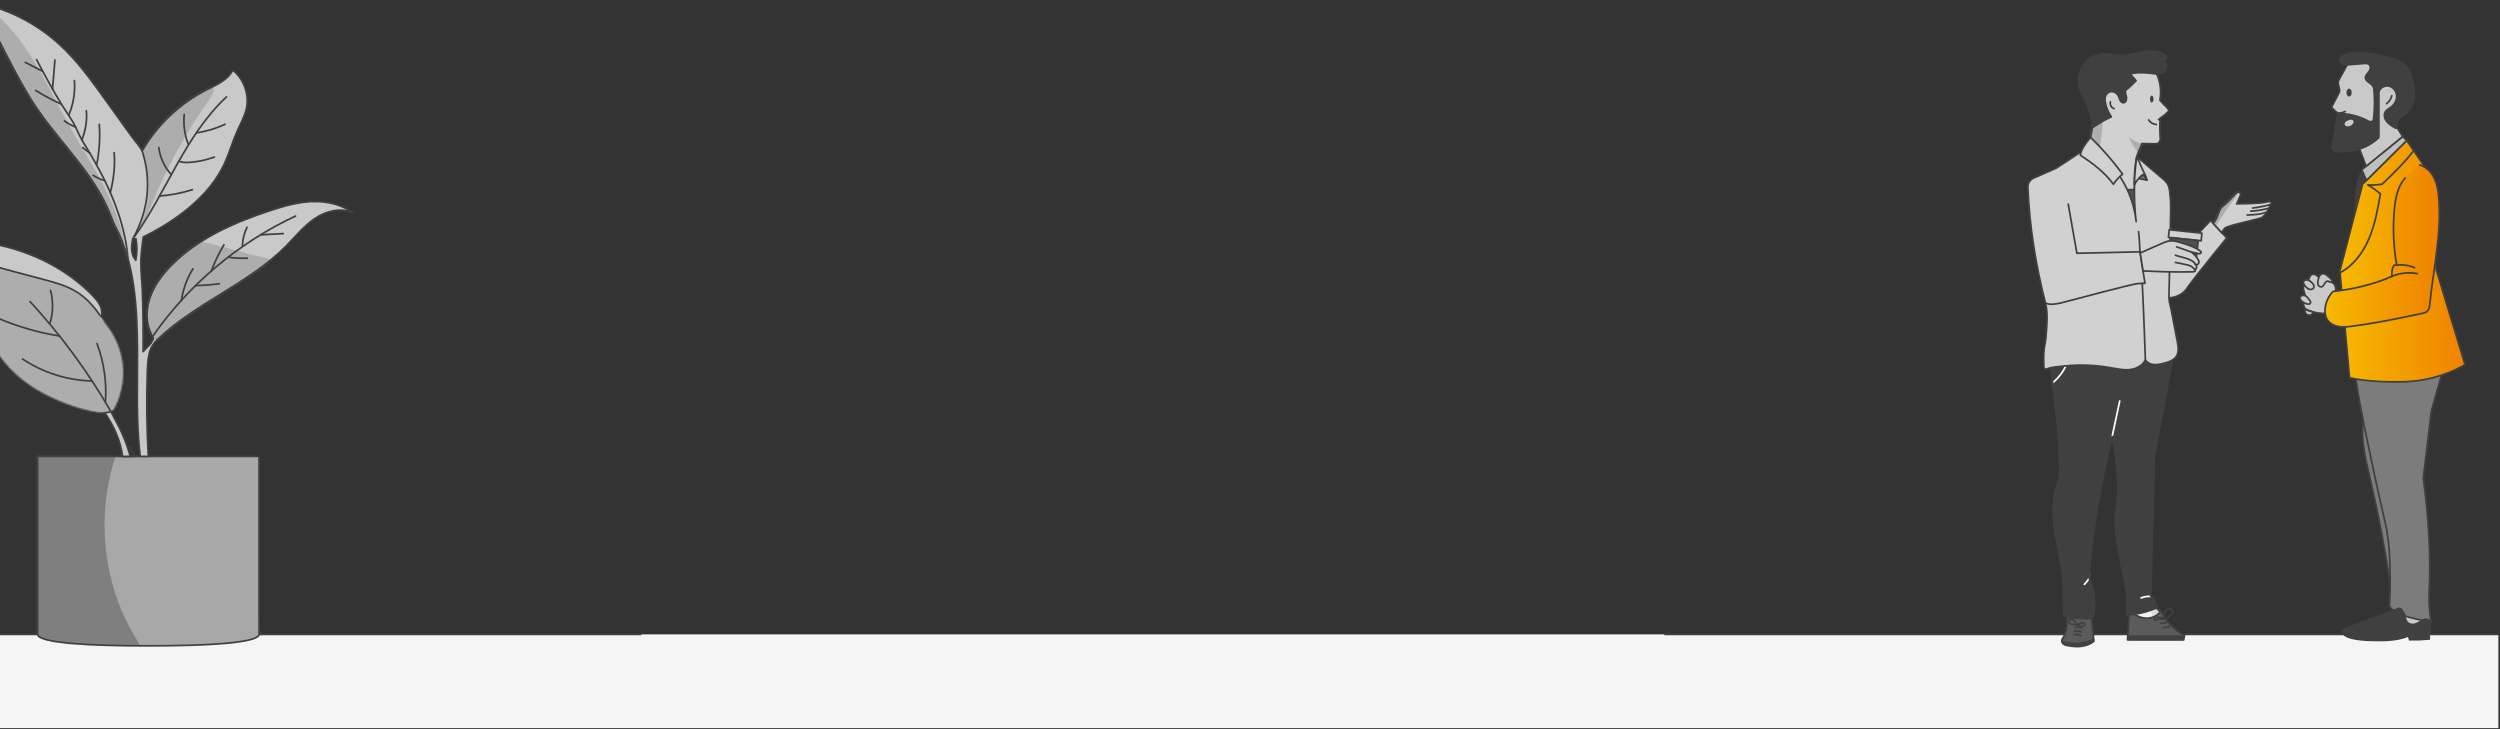 <?xml version="1.0" encoding="UTF-8"?>
<svg xmlns="http://www.w3.org/2000/svg" width="1440" height="420" viewBox="0 0 1440 420" fill="none">
  <rect x="0" y="0" width="1440" height="420" fill="#333333" stroke="none"/>
  <rect x="-0.941" y="365.4" width="1440" height="54" fill="#F5F5F5"></rect>
  <path d="M1439.06 365.4L959.059 365.4" stroke="#404040" stroke-linecap="round" stroke-linejoin="round"></path>
  <path d="M1230.1 115.97C1229.35 107.168 1228.89 98.833 1230.82 90.211C1231.33 87.864 1233.01 84.965 1233.72 82.683C1236.31 82.746 1238.92 82.778 1241.51 82.831C1243.15 82.863 1244.46 81.472 1244.33 79.826C1244.04 75.951 1243.96 72.022 1244.24 68.168C1246.04 66.904 1247.76 65.492 1249.34 63.963C1248.8 62.126 1247.07 61.043 1245.81 59.609C1245.24 58.962 1244.67 58.314 1244.1 57.666C1245.24 51.603 1244.09 45.317 1240.93 40.029C1239.56 39.552 1237.83 39.169 1236.42 38.766C1234.26 38.15 1232.03 37.619 1229.79 37.821C1228.07 37.98 1226.41 38.564 1224.8 39.212C1221.53 40.518 1218.35 42.111 1215.65 44.362C1212.95 46.613 1210.76 49.596 1209.89 53.015C1209.43 54.842 1209.36 56.732 1209.16 58.6C1208.73 62.529 1207.77 66.405 1206.29 70.068C1205 73.254 1204.87 76.62 1203.97 79.932C1211.55 87.769 1215.59 98.525 1219.82 108.601C1220.59 110.438 1221.42 112.328 1222.92 113.634C1224.74 115.227 1227.72 115.556 1230.11 115.96L1230.1 115.97Z" fill="#D1D1D1"></path>
  <mask id="mask0_682_59659" style="mask-type:luminance" maskUnits="userSpaceOnUse" x="1203" y="37" width="47" height="79">
    <path d="M1230.1 115.97C1229.35 107.168 1228.89 98.833 1230.82 90.211C1231.33 87.864 1233.01 84.965 1233.72 82.683C1236.31 82.746 1238.92 82.778 1241.51 82.831C1243.15 82.863 1244.46 81.472 1244.33 79.826C1244.04 75.951 1243.96 72.022 1244.24 68.168C1246.04 66.904 1247.76 65.492 1249.34 63.963C1248.8 62.126 1247.07 61.043 1245.81 59.609C1245.24 58.962 1244.67 58.314 1244.1 57.666C1245.24 51.603 1244.09 45.317 1240.93 40.029C1239.56 39.552 1237.83 39.169 1236.42 38.766C1234.26 38.15 1232.03 37.619 1229.79 37.821C1228.07 37.98 1226.41 38.564 1224.8 39.212C1221.53 40.518 1218.35 42.111 1215.65 44.362C1212.95 46.613 1210.76 49.596 1209.89 53.015C1209.43 54.842 1209.36 56.732 1209.16 58.6C1208.73 62.529 1207.77 66.405 1206.29 70.068C1205 73.254 1204.87 76.62 1203.97 79.932C1211.55 87.769 1215.59 98.525 1219.82 108.601C1220.59 110.438 1221.42 112.328 1222.92 113.634C1224.74 115.227 1227.72 115.556 1230.11 115.96L1230.1 115.97Z" fill="white"></path>
  </mask>
  <g mask="url(#mask0_682_59659)">
    <path d="M1234.32 82.882C1231.3 82.213 1228.45 80.833 1226.04 78.879C1227.81 82.712 1229.85 86.28 1232.81 89.285C1233.71 87.511 1234.05 84.857 1234.32 82.882Z" fill="#AFAFAF"></path>
    <path d="M1200.16 86.737C1202.08 80.472 1203.4 74.027 1204.09 67.508C1206.44 68.177 1208.95 68.262 1211.34 67.752C1211.02 75.28 1210.01 82.787 1208.32 90.124C1207.08 90.496 1205.29 90.284 1204.21 89.572C1202.92 88.733 1201.62 87.884 1200.34 87.045C1200.2 86.96 1200.06 86.854 1200.01 86.705C1199.96 86.557 1199.99 86.705 1200.15 86.737H1200.16Z" fill="#AFAFAF"></path>
  </g>
  <path d="M1230.1 115.97C1229.35 107.168 1228.89 98.833 1230.82 90.211C1231.33 87.864 1233.01 84.965 1233.72 82.683C1236.31 82.746 1238.92 82.778 1241.51 82.831C1243.15 82.863 1244.46 81.472 1244.33 79.826C1244.04 75.951 1243.96 72.022 1244.24 68.168C1246.04 66.904 1247.76 65.492 1249.34 63.963C1248.8 62.126 1247.07 61.043 1245.81 59.609C1245.24 58.962 1244.67 58.314 1244.1 57.666C1245.24 51.603 1244.09 45.317 1240.93 40.029C1239.56 39.552 1237.83 39.169 1236.42 38.766C1234.26 38.15 1232.03 37.619 1229.79 37.821C1228.07 37.98 1226.41 38.564 1224.8 39.212C1221.53 40.518 1218.35 42.111 1215.65 44.362C1212.95 46.613 1210.76 49.596 1209.89 53.015C1209.43 54.842 1209.36 56.732 1209.16 58.6C1208.73 62.529 1207.77 66.405 1206.29 70.068C1205 73.254 1204.87 76.62 1203.97 79.932C1211.55 87.769 1215.59 98.525 1219.82 108.601C1220.59 110.438 1221.42 112.328 1222.92 113.634C1224.74 115.227 1227.72 115.556 1230.11 115.96L1230.1 115.97Z" stroke="#404040" stroke-linecap="round" stroke-linejoin="round"></path>
  <path d="M1239.48 346.364C1239.95 346.385 1240.36 346.449 1240.6 346.619C1241.1 346.98 1241.12 348.551 1241.43 349.21C1242.25 350.972 1244.29 351.832 1244.85 353.637C1245.62 356.101 1244.2 358.904 1241.99 360.221C1239.78 361.537 1236.99 361.559 1234.51 360.868C1232.03 360.178 1229.8 358.83 1227.59 357.502C1227.22 355.655 1226.32 353.372 1227.19 351.599C1227.91 350.144 1229.29 349.082 1230.69 348.328C1232.7 347.256 1234.93 346.629 1237.21 346.481C1237.68 346.449 1238.66 346.322 1239.48 346.364Z" fill="#F2F2F2"></path>
  <mask id="mask1_682_59659" style="mask-type:luminance" maskUnits="userSpaceOnUse" x="1226" y="346" width="20" height="16">
    <path d="M1239.48 346.364C1239.95 346.385 1240.36 346.449 1240.6 346.619C1241.1 346.98 1241.12 348.551 1241.43 349.21C1242.25 350.972 1244.29 351.832 1244.85 353.637C1245.62 356.101 1244.2 358.904 1241.99 360.221C1239.78 361.537 1236.99 361.559 1234.51 360.868C1232.03 360.178 1229.8 358.83 1227.59 357.502C1227.22 355.655 1226.32 353.372 1227.19 351.599C1227.91 350.144 1229.29 349.082 1230.69 348.328C1232.7 347.256 1234.93 346.629 1237.21 346.481C1237.68 346.449 1238.66 346.322 1239.48 346.364Z" fill="white"></path>
  </mask>
  <g mask="url(#mask1_682_59659)">
    <path d="M1238.01 299.591C1238.2 298.869 1238.41 298.136 1238.85 297.542C1240.15 295.821 1242.74 296.013 1244.85 296.374C1243.02 310.411 1242.52 324.628 1243.35 338.772C1243.56 342.403 1243.88 346.066 1245.06 349.507C1245.47 350.696 1245.99 351.896 1245.92 353.149C1245.81 354.986 1244.44 356.525 1242.93 357.417C1240.62 358.798 1240.38 356.854 1239.73 354.869C1238.29 350.515 1237.17 346.066 1236.36 341.554C1234.76 332.635 1234.41 323.492 1235.31 314.467C1235.82 309.445 1236.71 304.465 1238 299.591H1238.01Z" fill="#DBDBDB"></path>
  </g>
  <path d="M1239.48 346.364C1239.95 346.385 1240.36 346.449 1240.6 346.619C1241.1 346.98 1241.12 348.551 1241.43 349.21C1242.25 350.972 1244.29 351.832 1244.85 353.637C1245.62 356.101 1244.2 358.904 1241.99 360.221C1239.78 361.537 1236.99 361.559 1234.51 360.868C1232.03 360.178 1229.8 358.83 1227.59 357.502C1227.22 355.655 1226.32 353.372 1227.19 351.599C1227.91 350.144 1229.29 349.082 1230.69 348.328C1232.7 347.256 1234.93 346.629 1237.21 346.481C1237.68 346.449 1238.66 346.322 1239.48 346.364Z" stroke="#404040" stroke-linecap="round" stroke-linejoin="round"></path>
  <path d="M1244.53 351.938C1242.72 354.879 1239.04 356.355 1235.61 356.047C1232.18 355.75 1229.02 353.892 1226.56 351.471C1226.17 356.599 1225.51 368.566 1225.51 368.566H1257.84C1257.84 368.566 1258 366.803 1258.26 365.986C1252.23 362.853 1247.89 357.884 1244.53 351.938Z" fill="#5B5B5B"></path>
  <mask id="mask2_682_59659" style="mask-type:luminance" maskUnits="userSpaceOnUse" x="1225" y="351" width="34" height="18">
    <path d="M1244.53 351.938C1242.72 354.879 1239.04 356.355 1235.61 356.047C1232.18 355.75 1229.02 353.892 1226.56 351.471C1226.17 356.599 1225.51 368.566 1225.51 368.566H1257.84C1257.84 368.566 1258 366.803 1258.26 365.986C1252.23 362.853 1247.89 357.884 1244.53 351.938Z" fill="white"></path>
  </mask>
  <g mask="url(#mask2_682_59659)">
    <path d="M1224.5 369.385H1258.26V365.976H1224.5V369.385Z" fill="#404040"></path>
  </g>
  <path d="M1244.53 351.938C1242.72 354.879 1239.04 356.355 1235.61 356.047C1232.18 355.75 1229.02 353.892 1226.56 351.471C1226.17 356.599 1225.51 368.566 1225.51 368.566H1257.84C1257.84 368.566 1258 366.803 1258.26 365.986C1252.23 362.853 1247.89 357.884 1244.53 351.938Z" stroke="#404040" stroke-linecap="round" stroke-linejoin="round"></path>
  <path d="M1248.06 358.223C1247.03 358.955 1245.68 359.2 1244.45 358.881" stroke="#404040" stroke-linecap="round" stroke-linejoin="round"></path>
  <path d="M1250.11 360.051C1250.13 360.274 1250.03 360.486 1249.86 360.635C1249.69 360.783 1249.49 360.868 1249.28 360.953C1248.37 361.293 1247.39 361.442 1246.42 361.399" stroke="#404040" stroke-linecap="round" stroke-linejoin="round"></path>
  <path d="M1246.85 356.388C1248.29 355.963 1249.61 355.114 1250.61 353.967C1250.97 353.553 1251.28 353.096 1251.41 352.566C1251.54 352.035 1251.41 351.419 1251 351.068C1250.5 350.644 1249.76 350.697 1249.12 350.814C1248.49 350.93 1247.85 351.1 1247.42 351.567C1246.93 352.098 1246.86 352.884 1246.74 353.595C1246.62 354.307 1246.43 354.997 1246.17 355.666C1246.07 355.953 1245.93 356.25 1245.67 356.42C1245.29 356.675 1244.8 356.579 1244.34 356.547C1243.6 356.494 1242.84 356.654 1242.19 357.004C1241.98 357.11 1241.78 357.248 1241.56 357.312C1241.33 357.376 1241.06 357.354 1240.89 357.195C1240.69 357.004 1240.68 356.664 1240.82 356.42C1240.95 356.176 1241.2 356.006 1241.44 355.878C1242.93 355.103 1244.91 355.464 1246.03 356.717" stroke="#404040" stroke-linecap="round" stroke-linejoin="round"></path>
  <path d="M1196.5 343.462C1197.52 343.186 1198.57 343.07 1199.62 343.112C1200.56 343.144 1202.67 343.218 1203.32 344.036C1203.96 344.853 1203.71 347.391 1203.8 348.442C1203.95 350.088 1204.1 351.734 1204.25 353.38C1204.42 355.418 1204.48 357.839 1203.06 359.114C1202.18 359.91 1200.96 359.995 1199.83 359.952C1197.95 359.878 1190.72 355.79 1190.71 355.779C1190.55 355.694 1190.58 354.134 1190.57 353.953C1190.44 352.413 1190.11 350.81 1190.13 349.271C1190.14 346.796 1193.45 344.577 1195.56 343.77C1195.87 343.654 1196.19 343.558 1196.5 343.462Z" fill="#F2F2F2"></path>
  <mask id="mask3_682_59659" style="mask-type:luminance" maskUnits="userSpaceOnUse" x="1190" y="343" width="15" height="17">
    <path d="M1196.5 343.462C1197.52 343.186 1198.57 343.07 1199.62 343.112C1200.56 343.144 1202.67 343.218 1203.32 344.036C1203.96 344.853 1203.71 347.391 1203.8 348.442C1203.95 350.088 1204.1 351.734 1204.25 353.38C1204.42 355.418 1204.48 357.839 1203.06 359.114C1202.18 359.91 1200.96 359.995 1199.83 359.952C1197.95 359.878 1190.72 355.79 1190.71 355.779C1190.55 355.694 1190.58 354.134 1190.57 353.953C1190.44 352.413 1190.11 350.81 1190.13 349.271C1190.14 346.796 1193.45 344.577 1195.56 343.77C1195.87 343.654 1196.19 343.558 1196.5 343.462Z" fill="white"></path>
  </mask>
  <g mask="url(#mask3_682_59659)">
    <path d="M1206.09 356.96C1209.67 336.318 1204.39 315.124 1205.91 294.238C1204.14 295.151 1202.13 295.608 1200.14 295.534C1198.9 317.418 1199.26 339.397 1201.2 361.239C1202.81 360.166 1205.76 358.881 1206.08 356.97L1206.09 356.96Z" fill="#DBDBDB"></path>
  </g>
  <path d="M1196.5 343.462C1197.52 343.186 1198.57 343.07 1199.62 343.112C1200.56 343.144 1202.67 343.218 1203.32 344.036C1203.96 344.853 1203.71 347.391 1203.8 348.442C1203.95 350.088 1204.1 351.734 1204.25 353.38C1204.42 355.418 1204.48 357.839 1203.06 359.114C1202.18 359.91 1200.96 359.995 1199.83 359.952C1197.95 359.878 1190.72 355.79 1190.71 355.779C1190.55 355.694 1190.58 354.134 1190.57 353.953C1190.44 352.413 1190.11 350.81 1190.13 349.271C1190.14 346.796 1193.45 344.577 1195.56 343.77C1195.87 343.654 1196.19 343.558 1196.5 343.462Z" stroke="#404040" stroke-linecap="round" stroke-linejoin="round"></path>
  <path d="M1196.99 352.987C1195.27 353.03 1193.8 354.782 1194.04 356.491L1190.72 355.769C1190.63 359.666 1190.48 363.765 1188.49 367.099C1188.09 367.768 1187.6 368.447 1187.61 369.233C1187.62 370.008 1188.15 370.698 1188.8 371.102C1189.46 371.505 1190.22 371.686 1190.98 371.824C1193.57 372.323 1196.23 372.589 1198.85 372.27C1201.47 371.951 1204.05 371.017 1206.08 369.329C1205.6 364.742 1205.12 360.155 1204.63 355.568C1204.7 356.152 1202.48 356.481 1202.12 356.481C1201.5 356.481 1200.84 356.375 1200.39 355.929C1199.2 354.75 1199.17 352.934 1196.99 352.987Z" fill="#5B5B5B"></path>
  <mask id="mask4_682_59659" style="mask-type:luminance" maskUnits="userSpaceOnUse" x="1187" y="352" width="20" height="21">
    <path d="M1196.99 352.987C1195.27 353.03 1193.8 354.782 1194.04 356.491L1190.72 355.769C1190.63 359.666 1190.48 363.765 1188.49 367.099C1188.09 367.768 1187.6 368.447 1187.61 369.233C1187.62 370.008 1188.15 370.698 1188.8 371.102C1189.46 371.505 1190.22 371.686 1190.98 371.824C1193.57 372.323 1196.23 372.589 1198.85 372.27C1201.47 371.951 1204.05 371.017 1206.08 369.329C1205.6 364.742 1205.12 360.155 1204.63 355.568C1204.7 356.152 1202.48 356.481 1202.12 356.481C1201.5 356.481 1200.84 356.375 1200.39 355.929C1199.2 354.75 1199.17 352.934 1196.99 352.987Z" fill="white"></path>
  </mask>
  <g mask="url(#mask4_682_59659)">
    <path d="M1206.67 367.322C1202.1 369.902 1196.63 370.614 1191.43 369.902C1189.94 369.701 1188.41 369.35 1187.25 368.405C1187.08 368.936 1186.99 369.531 1186.97 370.094C1186.95 370.656 1187.1 371.23 1187.49 371.623C1187.8 371.931 1188.23 372.09 1188.65 372.217C1190.68 372.844 1192.85 372.918 1194.97 372.992C1196.6 373.045 1198.25 373.109 1199.85 372.801C1201.84 372.419 1203.66 371.495 1205.46 370.582C1205.88 370.37 1206.34 370.136 1206.58 369.722C1206.95 369.117 1206.84 368.012 1206.66 367.322H1206.67Z" fill="#404040"></path>
  </g>
  <path d="M1196.99 352.987C1195.27 353.03 1193.8 354.782 1194.04 356.491L1190.72 355.769C1190.63 359.666 1190.48 363.765 1188.49 367.099C1188.09 367.768 1187.6 368.447 1187.61 369.233C1187.62 370.008 1188.15 370.698 1188.8 371.102C1189.46 371.505 1190.22 371.686 1190.98 371.824C1193.57 372.323 1196.23 372.589 1198.85 372.27C1201.47 371.951 1204.05 371.017 1206.08 369.329C1205.6 364.742 1205.12 360.155 1204.63 355.568C1204.7 356.152 1202.48 356.481 1202.12 356.481C1201.5 356.481 1200.84 356.375 1200.39 355.929C1199.2 354.75 1199.17 352.934 1196.99 352.987Z" stroke="#404040" stroke-linecap="round" stroke-linejoin="round"></path>
  <path d="M1199.03 361.746C1197.89 361.12 1196.44 361.056 1195.25 361.598" stroke="#404040" stroke-linecap="round" stroke-linejoin="round"></path>
  <path d="M1198.87 363.956C1197.65 363.457 1196.29 363.298 1194.99 363.521" stroke="#404040" stroke-linecap="round" stroke-linejoin="round"></path>
  <path d="M1193.51 359.634C1193.07 359.549 1192.62 359.422 1192.24 359.157C1191.86 358.891 1191.58 358.466 1191.59 358.01C1191.61 357.277 1192.41 356.736 1193.13 356.789C1193.86 356.842 1194.5 357.33 1194.97 357.882C1195.45 358.435 1195.82 359.093 1196.3 359.634C1197.18 360.611 1198.58 361.217 1199.82 360.771C1200.18 360.643 1200.51 360.42 1200.71 360.102C1200.91 359.783 1200.94 359.337 1200.73 359.029C1200 357.936 1198.27 359.114 1197.44 359.475C1196.23 360.006 1194.8 359.889 1193.52 359.634H1193.51Z" stroke="#404040" stroke-linecap="round" stroke-linejoin="round"></path>
  <path d="M1198.64 365.995C1197.54 365.517 1196.31 365.347 1195.13 365.528" stroke="#404040" stroke-linecap="round" stroke-linejoin="round"></path>
  <path d="M1221.67 109.633C1225.66 109.145 1229.72 109.07 1233.72 109.421C1233.96 116.068 1233.86 123.129 1233.46 129.765C1231.55 129.999 1229.58 129.882 1227.65 129.839C1226.81 123.086 1224.52 115.813 1221.66 109.633H1221.67Z" fill="#515151" stroke="#404040" stroke-linecap="round" stroke-linejoin="round"></path>
  <path d="M1252.48 201.317L1240.96 262.892L1238.83 343.356C1240.93 344.949 1242.1 347.709 1241.97 350.343C1236.51 352.477 1230.85 354.101 1225 354.091C1226.23 344.949 1223.61 334.692 1221.84 325.719C1219.95 316.142 1217.93 306.447 1218.46 296.626C1218.65 293.153 1219.46 289.819 1219.84 286.39C1220.27 282.663 1219.93 278.67 1219.74 274.943C1219.35 267.043 1218.29 259.175 1216.59 251.445C1210.02 277.842 1205.34 305.269 1203.15 332.377C1206.49 339.353 1207.26 347.582 1205.76 355.174C1200.39 356.852 1194.1 356.491 1188.8 354.622C1188.47 354.505 1188.55 335.265 1188.31 333.386C1187.27 325.486 1185.49 317.703 1184.2 309.845C1182.87 301.754 1182.12 293.408 1183.22 285.232C1183.68 281.771 1185.11 278.883 1185.91 275.634C1186.9 271.673 1186.15 266.714 1186.08 262.648C1185.74 244.65 1182.38 220.621 1179.76 202.814L1252.5 201.307L1252.48 201.317Z" fill="#404040"></path>
  <mask id="mask5_682_59659" style="mask-type:luminance" maskUnits="userSpaceOnUse" x="1179" y="201" width="74" height="156">
    <path d="M1252.48 201.317L1240.96 262.892L1238.83 343.356C1240.93 344.949 1242.1 347.709 1241.97 350.343C1236.51 352.477 1230.85 354.101 1225 354.091C1226.23 344.949 1223.61 334.692 1221.84 325.719C1219.95 316.142 1217.93 306.447 1218.46 296.626C1218.65 293.153 1219.46 289.819 1219.84 286.39C1220.27 282.663 1219.93 278.67 1219.74 274.943C1219.35 267.043 1218.29 259.175 1216.59 251.445C1210.02 277.842 1205.34 305.269 1203.15 332.377C1206.49 339.353 1207.26 347.582 1205.76 355.174C1200.39 356.852 1194.1 356.491 1188.8 354.622C1188.47 354.505 1188.55 335.265 1188.31 333.386C1187.27 325.486 1185.49 317.703 1184.2 309.845C1182.87 301.754 1182.12 293.408 1183.22 285.232C1183.68 281.771 1185.11 278.883 1185.91 275.634C1186.9 271.673 1186.15 266.714 1186.08 262.648C1185.74 244.65 1182.38 220.621 1179.76 202.814L1252.5 201.307L1252.48 201.317Z" fill="white"></path>
  </mask>
  <g mask="url(#mask5_682_59659)">
    <path d="M1216.6 251.444L1220.95 231.004" stroke="white" stroke-linecap="round" stroke-linejoin="round"></path>
    <path d="M1177.62 223.509C1183.04 220.78 1187.47 216.14 1189.99 210.598" stroke="white" stroke-linecap="round" stroke-linejoin="round"></path>
    <path d="M1204.79 329.285C1204.1 332.035 1202.63 334.594 1200.62 336.59" stroke="white" stroke-linecap="round" stroke-linejoin="round"></path>
    <path d="M1240.75 343.812C1238.29 343.217 1235.64 343.43 1233.3 344.396" stroke="white" stroke-linecap="round" stroke-linejoin="round"></path>
  </g>
  <path d="M1252.48 201.317L1240.96 262.892L1238.83 343.356C1240.93 344.949 1242.1 347.709 1241.97 350.343C1236.51 352.477 1230.85 354.101 1225 354.091C1226.23 344.949 1223.61 334.692 1221.84 325.719C1219.95 316.142 1217.93 306.447 1218.46 296.626C1218.65 293.153 1219.46 289.819 1219.84 286.39C1220.27 282.663 1219.93 278.67 1219.74 274.943C1219.35 267.043 1218.29 259.175 1216.59 251.445C1210.02 277.842 1205.34 305.269 1203.15 332.377C1206.49 339.353 1207.26 347.582 1205.76 355.174C1200.39 356.852 1194.1 356.491 1188.8 354.622C1188.47 354.505 1188.55 335.265 1188.31 333.386C1187.27 325.486 1185.49 317.703 1184.2 309.845C1182.87 301.754 1182.12 293.408 1183.22 285.232C1183.68 281.771 1185.11 278.883 1185.91 275.634C1186.9 271.673 1186.15 266.714 1186.08 262.648C1185.74 244.65 1182.38 220.621 1179.76 202.814L1252.5 201.307L1252.48 201.317Z" stroke="#404040" stroke-linecap="round" stroke-linejoin="round"></path>
  <path d="M1249.35 171.566C1249.35 171.566 1256.02 171.46 1259.51 166.257C1262.99 161.054 1282.59 137.068 1282.59 137.068L1273.25 127.002L1252.32 149.289L1250.3 132.099L1242.85 132.322L1242.06 171.577H1249.34L1249.35 171.566Z" fill="#D1D1D1" stroke="#404040" stroke-linecap="round" stroke-linejoin="round"></path>
  <path d="M1178.17 174.445C1178.33 175.072 1178.47 175.709 1178.58 176.346C1179.65 182.218 1178.85 188.206 1178.48 194.099C1178.31 196.701 1177.61 199.069 1177.38 201.67C1177.1 204.675 1177.06 207.712 1177.23 210.727C1177.26 211.248 1177.3 211.8 1177.6 212.224C1178.18 213.074 1178.86 212.543 1179.55 212.299C1182.28 211.343 1185.61 211.194 1188.48 210.876C1191.34 210.557 1194.48 210.356 1197.49 210.313C1203.44 210.228 1209.42 210.695 1215.29 211.725C1219 212.384 1222.74 213.254 1226.49 212.915C1230.24 212.575 1234.1 210.717 1235.72 207.298C1236.78 208.869 1238.58 209.835 1240.46 210.005C1242.34 210.175 1244.22 209.75 1246.06 209.315C1248.97 208.614 1252.17 207.637 1253.7 205.047C1255.14 202.615 1254.65 199.557 1254.12 196.775C1252.98 190.765 1251.83 184.766 1250.69 178.756C1250.23 176.346 1249.36 173.999 1249.33 171.557C1249.29 168.499 1249.45 165.43 1249.51 162.372L1250.3 122.161C1250.39 118.042 1250.23 113.922 1249.69 109.844C1249.33 107.137 1248.61 105.385 1245.94 103.113C1240.89 98.812 1235.84 94.512 1230.79 90.201C1229.08 102.582 1228.96 115.196 1230.41 127.609C1228.62 109.866 1218.2 93.567 1203.19 84.074C1202.2 84.648 1201.64 85.582 1200.73 86.262C1199.77 86.984 1198.67 87.504 1197.65 88.152C1193.29 90.976 1184.44 96.827 1184.44 96.827C1184.44 96.827 1177.1 100.086 1171.39 102.592C1169.31 103.505 1167.98 105.608 1168.06 107.891C1168.95 130.072 1172.62 153.05 1178.16 174.424L1178.17 174.445Z" fill="#D1D1D1"></path>
  <mask id="mask6_682_59659" style="mask-type:luminance" maskUnits="userSpaceOnUse" x="1168" y="84" width="87" height="129">
    <path d="M1178.17 174.445C1178.33 175.072 1178.47 175.709 1178.58 176.346C1179.65 182.218 1178.85 188.206 1178.48 194.099C1178.31 196.701 1177.61 199.069 1177.38 201.67C1177.1 204.675 1177.06 207.712 1177.23 210.727C1177.26 211.248 1177.3 211.8 1177.6 212.224C1178.18 213.074 1178.86 212.543 1179.55 212.299C1182.28 211.343 1185.61 211.194 1188.48 210.876C1191.34 210.557 1194.48 210.356 1197.49 210.313C1203.44 210.228 1209.42 210.695 1215.29 211.725C1219 212.384 1222.74 213.254 1226.49 212.915C1230.24 212.575 1234.1 210.717 1235.72 207.298C1236.78 208.869 1238.58 209.835 1240.46 210.005C1242.34 210.175 1244.22 209.75 1246.06 209.315C1248.97 208.614 1252.17 207.637 1253.7 205.047C1255.14 202.615 1254.65 199.557 1254.12 196.775C1252.98 190.765 1251.83 184.766 1250.69 178.756C1250.23 176.346 1249.36 173.999 1249.33 171.557C1249.29 168.499 1249.45 165.43 1249.51 162.372L1250.3 122.161C1250.39 118.042 1250.23 113.922 1249.69 109.844C1249.33 107.137 1248.61 105.385 1245.94 103.113C1240.89 98.812 1235.84 94.512 1230.79 90.201C1229.08 102.582 1228.96 115.196 1230.41 127.609C1228.62 109.866 1218.2 93.567 1203.19 84.074C1202.2 84.648 1201.64 85.582 1200.73 86.262C1199.77 86.984 1198.67 87.504 1197.65 88.152C1193.29 90.976 1184.44 96.827 1184.44 96.827C1184.44 96.827 1177.1 100.086 1171.39 102.592C1169.31 103.505 1167.98 105.608 1168.06 107.891C1168.95 130.072 1172.62 153.05 1178.16 174.424L1178.17 174.445Z" fill="white"></path>
  </mask>
  <g mask="url(#mask6_682_59659)">
    <path d="M1232.62 145.055C1232.62 145.055 1232.24 135.817 1231.81 133.449" stroke="#404040" stroke-linecap="round" stroke-linejoin="round"></path>
    <path d="M1235.73 207.31C1235.73 207.31 1234.96 183.918 1233.95 163.234" stroke="#404040" stroke-linecap="round" stroke-linejoin="round"></path>
  </g>
  <path d="M1178.17 174.445C1178.33 175.072 1178.47 175.709 1178.58 176.346C1179.65 182.218 1178.85 188.206 1178.48 194.099C1178.31 196.701 1177.61 199.069 1177.38 201.67C1177.1 204.675 1177.06 207.712 1177.23 210.727C1177.26 211.248 1177.3 211.8 1177.6 212.224C1178.18 213.074 1178.86 212.543 1179.55 212.299C1182.28 211.343 1185.61 211.194 1188.48 210.876C1191.34 210.557 1194.48 210.356 1197.49 210.313C1203.44 210.228 1209.42 210.695 1215.29 211.725C1219 212.384 1222.74 213.254 1226.49 212.915C1230.24 212.575 1234.1 210.717 1235.72 207.298C1236.78 208.869 1238.58 209.835 1240.46 210.005C1242.34 210.175 1244.22 209.75 1246.06 209.315C1248.97 208.614 1252.17 207.637 1253.7 205.047C1255.14 202.615 1254.65 199.557 1254.12 196.775C1252.98 190.765 1251.83 184.766 1250.69 178.756C1250.23 176.346 1249.36 173.999 1249.33 171.557C1249.29 168.499 1249.45 165.43 1249.51 162.372L1250.3 122.161C1250.39 118.042 1250.23 113.922 1249.69 109.844C1249.33 107.137 1248.61 105.385 1245.94 103.113C1240.89 98.812 1235.84 94.512 1230.79 90.201C1229.08 102.582 1228.96 115.196 1230.41 127.609C1228.62 109.866 1218.2 93.567 1203.19 84.074C1202.2 84.648 1201.64 85.582 1200.73 86.262C1199.77 86.984 1198.67 87.504 1197.65 88.152C1193.29 90.976 1184.44 96.827 1184.44 96.827C1184.44 96.827 1177.1 100.086 1171.39 102.592C1169.31 103.505 1167.98 105.608 1168.06 107.891C1168.95 130.072 1172.62 153.05 1178.16 174.424L1178.17 174.445Z" stroke="#404040" stroke-linecap="round" stroke-linejoin="round"></path>
  <path d="M1178.17 174.443C1178.17 174.443 1179.94 176.238 1187.28 174.443C1194.62 172.649 1228.04 163.453 1231.79 163.315L1235.52 163.177L1232.61 145.052L1196.29 145.891L1191.3 117.594" stroke="#404040" stroke-linecap="round" stroke-linejoin="round"></path>
  <path d="M1268.3 134.305L1249.47 132.336L1249.02 136.74L1267.84 138.709L1268.3 134.305Z" fill="#D1D1D1" stroke="#404040" stroke-linecap="round" stroke-linejoin="round"></path>
  <path d="M1266.17 138.535L1250.68 136.914L1248.88 154.34L1264.37 155.961L1266.17 138.535Z" fill="#4F4F4F" stroke="#404040" stroke-linecap="round" stroke-linejoin="round"></path>
  <path d="M1234.4 156.052C1243.84 156.509 1253.59 156.806 1263.04 156.572C1263.46 156.572 1263.93 156.54 1264.24 156.243C1264.56 155.946 1264.53 155.309 1264.12 155.203C1264.76 155.447 1265.23 154.682 1265.25 153.981C1265.26 153.281 1264.84 152.665 1264.45 152.102C1264.73 152.665 1265.6 152.527 1266.08 152.123C1266.55 151.72 1266.67 151.008 1266.53 150.403C1266.4 149.798 1266.03 149.267 1265.66 148.768C1264.63 147.377 1263.5 146.018 1262.03 145.105C1263.47 145.444 1264.8 145.721 1266.25 146.05C1266.85 146.188 1267.68 146.198 1267.85 145.604C1267.99 145.137 1267.56 144.712 1267.16 144.425C1263.79 142.036 1259.75 140.836 1255.8 139.679C1253.87 139.116 1251.88 138.543 1249.88 138.744C1248.32 138.904 1246.85 139.53 1245.4 140.157C1241.1 142.004 1237.05 143.862 1232.75 145.71L1234.41 156.052H1234.4Z" fill="#D1D1D1" stroke="#404040" stroke-linecap="round" stroke-linejoin="round"></path>
  <path d="M1262.01 145.107L1253.74 142.188" stroke="#404040" stroke-linecap="round" stroke-linejoin="round"></path>
  <path d="M1264.45 152.115C1264.45 152.115 1263.77 150.023 1258.7 148.654C1253.63 147.284 1253.05 147.008 1253.05 147.008" stroke="#404040" stroke-linecap="round" stroke-linejoin="round"></path>
  <path d="M1264.12 155.206C1264.12 155.206 1262.99 153.347 1260.14 152.647C1257.3 151.946 1253.05 151.16 1253.05 151.16" stroke="#404040" stroke-linecap="round" stroke-linejoin="round"></path>
  <path d="M1274.86 128.723C1274.86 128.723 1276.78 126.429 1277.81 123.116C1278.85 119.804 1279.89 119.188 1281.54 117.882C1282.8 116.884 1286.5 112.912 1288.17 111.107C1288.65 110.587 1289.44 110.513 1290 110.927C1290.53 111.32 1290.72 112.02 1290.45 112.626L1288.31 117.436C1288.31 117.436 1301.76 117.266 1304.36 116.565C1306.96 115.864 1309.05 115.949 1308.09 117.436C1307.13 118.922 1305.23 124.507 1302.27 125.548C1299.31 126.589 1282.83 129.997 1281.53 131.399C1280.23 132.8 1279.81 134.085 1279.81 134.085L1274.83 128.723H1274.86Z" fill="#D1D1D1"></path>
  <mask id="mask7_682_59659" style="mask-type:luminance" maskUnits="userSpaceOnUse" x="1274" y="110" width="35" height="25">
    <path d="M1274.86 128.723C1274.86 128.723 1276.78 126.429 1277.81 123.116C1278.85 119.804 1279.89 119.188 1281.54 117.882C1282.8 116.884 1286.5 112.912 1288.17 111.107C1288.65 110.587 1289.44 110.513 1290 110.927C1290.53 111.32 1290.72 112.02 1290.45 112.626L1288.31 117.436C1288.31 117.436 1301.76 117.266 1304.36 116.565C1306.96 115.864 1309.05 115.949 1308.09 117.436C1307.13 118.922 1305.23 124.507 1302.27 125.548C1299.31 126.589 1282.83 129.997 1281.53 131.399C1280.23 132.8 1279.81 134.085 1279.81 134.085L1274.83 128.723H1274.86Z" fill="white"></path>
  </mask>
  <g mask="url(#mask7_682_59659)">
    <path d="M1288.94 109.336C1283.93 111.077 1279.62 114.772 1277.1 119.465C1276.1 121.355 1275.36 123.405 1274.07 125.104C1273.62 125.698 1273.09 126.282 1272.98 127.025C1272.69 128.905 1275.24 130.211 1275.22 132.112C1278.55 126.229 1282.52 120.761 1286.49 115.292L1291.06 109.017C1290.15 108.953 1289.81 109.028 1288.94 109.336Z" fill="#ADADAD"></path>
  </g>
  <path d="M1274.86 128.723C1274.86 128.723 1276.78 126.429 1277.81 123.116C1278.85 119.804 1279.89 119.188 1281.54 117.882C1282.8 116.884 1286.5 112.912 1288.17 111.107C1288.65 110.587 1289.44 110.513 1290 110.927C1290.53 111.32 1290.72 112.02 1290.45 112.626L1288.31 117.436C1288.31 117.436 1301.76 117.266 1304.36 116.565C1306.96 115.864 1309.05 115.949 1308.09 117.436C1307.13 118.922 1305.23 124.507 1302.27 125.548C1299.31 126.589 1282.83 129.997 1281.53 131.399C1280.23 132.8 1279.81 134.085 1279.81 134.085L1274.83 128.723H1274.86Z" stroke="#404040" stroke-linecap="round" stroke-linejoin="round"></path>
  <path d="M1294.35 123.859C1294.67 123.837 1294.98 123.827 1295.29 123.806C1298.63 123.636 1302.04 123.519 1305.15 122.287" stroke="#404040" stroke-linecap="round" stroke-linejoin="round"></path>
  <path d="M1296.46 121.63C1299.83 121.428 1303.18 120.897 1306.44 120.059" stroke="#404040" stroke-linecap="round" stroke-linejoin="round"></path>
  <path d="M1297.48 119.823C1301.03 119.387 1304.55 118.708 1308.02 117.773" stroke="#404040" stroke-linecap="round" stroke-linejoin="round"></path>
  <path d="M1217.32 106.117C1218.77 103.919 1220.54 101.944 1222.59 100.288C1217.08 92.717 1210.9 85.624 1204.15 79.137C1201.59 82.227 1199.03 85.401 1198.24 89.341C1205.41 94.045 1212.22 99.205 1217.33 106.117H1217.32Z" fill="#D1D1D1" stroke="#404040" stroke-linecap="round" stroke-linejoin="round"></path>
  <path d="M1229.47 106.297C1230.66 104.014 1232.37 102.018 1234.44 100.521C1234.92 101.732 1235.68 102.836 1236.65 103.728C1236.31 101.976 1235.47 100.372 1234.66 98.79C1233.27 96.083 1232.19 92.919 1230.8 90.211C1230.09 95.573 1229.44 100.893 1229.46 106.297H1229.47Z" fill="#D1D1D1" stroke="#404040" stroke-linecap="round" stroke-linejoin="round"></path>
  <path d="M1236.54 103.782L1232.2 102.858C1232.72 101.871 1233.62 101.095 1234.66 100.734C1235.39 101.573 1236.07 102.773 1236.53 103.782H1236.54Z" fill="#777777" stroke="#404040" stroke-linecap="round" stroke-linejoin="round"></path>
  <path d="M1237.66 69.092C1238.57 70.621 1240.28 71.629 1242.04 71.693" stroke="#404040" stroke-linecap="round" stroke-linejoin="round"></path>
  <path d="M1244.21 68.178C1243.96 68.486 1243.65 68.719 1243.3 68.868" stroke="#404040" stroke-linecap="round" stroke-linejoin="round"></path>
  <path d="M1215.57 58.664C1215.4 59.46 1215.51 60.321 1215.9 61.042C1216.3 61.765 1216.95 62.327 1217.71 62.614" stroke="#404040" stroke-linecap="round" stroke-linejoin="round"></path>
  <path d="M1239.41 59.058C1239.97 59.058 1240.42 58.155 1240.42 57.041C1240.42 55.927 1239.97 55.023 1239.41 55.023C1238.86 55.023 1238.41 55.927 1238.41 57.041C1238.41 58.155 1238.86 59.058 1239.41 59.058Z" fill="#404040"></path>
  <path d="M1205.27 73.487C1209.2 71.055 1211.88 69.144 1216.13 67.329C1214.69 65.173 1213.6 62.784 1212.93 60.289C1212.59 59.057 1212.36 57.772 1212.52 56.509C1212.69 55.245 1213.32 53.992 1214.39 53.313C1215.42 52.665 1216.76 52.612 1217.88 53.09C1219 53.568 1219.88 54.513 1220.36 55.627C1220.69 56.371 1220.86 57.188 1221.24 57.9C1221.62 58.611 1222.33 59.248 1223.13 59.216C1224.47 59.163 1225.07 57.432 1224.86 56.105C1224.65 54.778 1224.02 53.461 1224.28 52.145C1226.54 50.255 1228.4 48.609 1230.37 46.432C1229.51 45.551 1228.81 44.553 1227.94 43.671C1227.7 43.427 1227.44 43.109 1227.53 42.779C1227.63 42.418 1228.07 42.291 1228.44 42.227C1233.37 41.431 1238.4 42.111 1243.34 42.79C1244.79 42.153 1246.06 41.888 1247.06 40.666C1248.06 39.445 1248.41 37.523 1247.4 36.302C1247.01 35.835 1246.42 35.325 1246.65 34.763C1246.84 34.306 1247.47 34.232 1247.83 33.882C1248.56 33.17 1247.74 31.96 1246.88 31.407C1243.06 28.933 1238.11 29.135 1233.64 29.995C1229.16 30.855 1224.71 32.267 1220.17 31.907C1217.84 31.726 1215.55 31.068 1213.2 30.951C1208.72 30.728 1204.19 32.618 1201.17 35.952C1198.15 39.286 1196.71 44.001 1197.35 48.46C1197.98 52.941 1200.54 56.88 1202.42 60.989C1204.3 65.099 1205.39 69.941 1205.26 73.487H1205.27Z" fill="#404040" stroke="#404040" stroke-linecap="round" stroke-linejoin="round"></path>
  <path d="M1397.58 351.934C1395.78 345.51 1393.22 339.309 1389.95 333.512C1387.98 334.266 1385.89 334.733 1383.79 334.913C1382.95 340.976 1382.1 347.029 1381.27 353.092C1381.15 353.93 1381.04 354.822 1381.35 355.619C1381.66 356.383 1382.31 356.957 1382.98 357.434C1386.43 359.94 1390.74 360.822 1394.96 360.747C1399.62 360.662 1398.45 355.045 1397.59 351.934H1397.58Z" fill="#C9C9C9" stroke="#404040" stroke-linecap="round" stroke-linejoin="round"></path>
  <path d="M1345.11 169.495C1345.46 167.35 1345.69 164.823 1344.14 163.304C1342.33 161.552 1339.25 162.242 1337.09 160.958C1336.16 160.405 1335.48 159.524 1334.63 158.855C1333.79 158.186 1332.63 157.708 1331.64 158.144C1330.34 158.728 1330.12 160.458 1329.38 161.69C1328.65 162.901 1327.31 163.729 1326.9 165.067C1326.31 166.978 1327.82 168.921 1327.82 170.917C1327.82 172.945 1326.29 175.027 1327.18 176.842C1327.64 177.798 1328.66 178.339 1329.65 178.754C1333.04 180.166 1336.78 180.76 1340.43 180.463C1340.76 176.641 1342.64 172.414 1345.11 169.484V169.495Z" fill="#C9C9C9" stroke="#404040" stroke-linecap="round" stroke-linejoin="round"></path>
  <path d="M1327.81 178.096C1327.4 178.945 1327.61 180.039 1328.25 180.718C1328.9 181.398 1329.93 181.674 1330.84 181.462C1331.26 181.366 1331.68 181.164 1331.93 180.803C1332.17 180.442 1332.2 179.911 1331.91 179.593C1330.49 179.274 1329.01 178.903 1327.81 178.096Z" fill="#C9C9C9" stroke="#404040" stroke-linecap="round" stroke-linejoin="round"></path>
  <path d="M1328.8 175.067C1329.22 175.174 1329.67 175.248 1330.09 175.131C1330.51 175.014 1330.88 174.664 1330.92 174.229C1330.96 173.878 1330.76 173.549 1330.57 173.262C1330.23 172.721 1329.85 172.19 1329.42 171.702C1329.01 171.213 1328.56 170.746 1328.01 170.417C1326.79 169.716 1324.33 170.247 1324.87 172.073C1325.33 173.592 1327.4 174.706 1328.79 175.078L1328.8 175.067Z" fill="#C9C9C9" stroke="#404040" stroke-linecap="round" stroke-linejoin="round"></path>
  <path d="M1330.44 166.69C1331.33 166.882 1332.37 166.51 1332.72 165.671C1332.95 165.119 1332.84 164.461 1332.55 163.93C1332.27 163.399 1331.82 162.974 1331.38 162.571C1330.9 162.146 1330.4 161.732 1329.8 161.466C1328.51 160.872 1326.15 161.456 1326.88 163.271C1327.43 164.631 1328.96 166.383 1330.43 166.701L1330.44 166.69Z" fill="#C9C9C9" stroke="#404040" stroke-linecap="round" stroke-linejoin="round"></path>
  <path d="M1335.3 161.031C1335.09 161.934 1334.9 162.879 1335.15 163.77C1335.4 164.662 1336.29 165.427 1337.19 165.246C1338.02 165.066 1338.5 164.216 1338.92 163.463C1339.34 162.709 1339.97 161.902 1340.81 161.934C1341.28 161.955 1341.69 162.231 1342.13 162.358C1342.57 162.486 1343.18 162.39 1343.31 161.944C1343.45 161.519 1343.08 161.116 1342.75 160.829C1341.58 159.789 1340.46 158.334 1338.92 157.792C1336.65 157.007 1335.71 159.247 1335.3 161.042V161.031Z" fill="#C9C9C9" stroke="#404040" stroke-linecap="round" stroke-linejoin="round"></path>
  <path d="M1361.32 97.779C1359.06 99.128 1358.22 101.963 1357.71 104.554C1356.15 112.369 1355.78 120.417 1356.61 128.349C1359.33 121.054 1361.59 113.813 1363.14 106.178C1363.41 104.819 1363.65 103.439 1363.56 102.048C1363.46 100.657 1362.31 98.735 1361.32 97.779Z" fill="#404040"></path>
  <path d="M1378 345C1374.73 321.343 1370.38 297.845 1364.94 274.602C1361.89 261.553 1358.53 247.653 1363.01 235.039C1368.07 252.4 1372.24 271.151 1375.59 288.926C1378.94 306.701 1379.92 327.013 1378 345Z" fill="#7C7C7C" stroke="#404040" stroke-linecap="round" stroke-linejoin="round"></path>
  <path d="M1407.2 212.996L1400.49 236.568L1395.8 275.324C1398.75 297.155 1400.29 319.252 1399.2 341.284C1398.92 347.039 1399.4 352.741 1400.41 358.422C1394.8 357.137 1388.76 356.277 1383.42 354.122C1380.72 353.028 1377.89 351.679 1376.35 349.195C1376.35 349.195 1378.08 319.071 1374.18 302.486C1370.29 285.9 1356.19 221.852 1356.48 213.007H1407.21L1407.2 212.996Z" fill="#7C7C7C" stroke="#404040" stroke-linecap="round" stroke-linejoin="round"></path>
  <path d="M1419.84 210.056C1419.84 210.056 1405.49 219.231 1385.28 219.889C1365.07 220.547 1353.33 217.595 1353.33 217.595L1347.79 155.957L1360.83 106.116L1386.26 80.908L1397.02 96.644L1403.22 155.203L1419.85 210.056H1419.84Z" fill="url(#paint0_linear_682_59659)" stroke="#404040" stroke-linecap="round" stroke-linejoin="round"></path>
  <path d="M1393.77 95.008C1397.41 96.048 1400.3 98.99 1402 102.387C1403.7 105.785 1404.34 109.608 1404.68 113.398C1406.53 134.178 1401.57 154.937 1399.54 175.504C1399.11 179.889 1397.38 180.07 1393.46 180.898C1389.17 181.8 1384.87 182.692 1380.57 183.552C1372.13 185.23 1363.66 186.738 1355.14 187.874C1352.2 188.267 1349.18 188.607 1346.29 187.927C1343.4 187.247 1340.63 185.326 1339.72 182.491C1338.13 177.542 1340.2 171.628 1343.8 167.901C1355.53 166.563 1366.96 163.898 1377.79 159.184C1377.59 156.784 1377.7 154.745 1379.04 152.76C1379.59 152.622 1379.94 152.898 1380.5 152.76C1378.63 142.174 1378.16 131.364 1379.15 120.672C1379.74 114.174 1381.04 107.357 1385.36 102.494" fill="url(#paint1_linear_682_59659)"></path>
  <path d="M1393.77 95.008C1397.41 96.048 1400.3 98.99 1402 102.387C1403.7 105.785 1404.34 109.608 1404.68 113.398C1406.53 134.178 1401.57 154.937 1399.54 175.504C1399.11 179.889 1397.38 180.07 1393.46 180.898C1389.17 181.8 1384.87 182.692 1380.57 183.552C1372.13 185.23 1363.66 186.738 1355.14 187.874C1352.2 188.267 1349.18 188.607 1346.29 187.927C1343.4 187.247 1340.63 185.326 1339.72 182.491C1338.13 177.542 1340.2 171.628 1343.8 167.901C1355.53 166.563 1366.96 163.898 1377.79 159.184C1377.59 156.784 1377.7 154.745 1379.04 152.76C1379.59 152.622 1379.94 152.898 1380.5 152.76C1378.63 142.174 1378.16 131.364 1379.15 120.672C1379.74 114.174 1381.04 107.357 1385.36 102.494" stroke="#404040" stroke-linecap="round" stroke-linejoin="round"></path>
  <path d="M1377.37 159.333C1382.04 157.252 1387.34 156.647 1392.36 157.624" stroke="#404040" stroke-linecap="round" stroke-linejoin="round"></path>
  <path d="M1380.49 152.759C1383.97 152.291 1387.58 152.801 1390.81 154.203" stroke="#404040" stroke-linecap="round" stroke-linejoin="round"></path>
  <path d="M1347.63 157.199C1355.49 153.132 1361.12 145.572 1364.58 137.396C1368.05 129.22 1369.6 120.375 1371.12 111.626C1368.85 109.746 1366.38 107.931 1363.82 106.487C1366.59 106.741 1369.27 106.487 1372.03 106.147C1378.35 100.169 1385 93.724 1390.27 86.779" stroke="#404040" stroke-linecap="round" stroke-linejoin="round"></path>
  <path d="M1386.26 80.917L1383.92 78.613L1360.38 97.79L1363.09 103.874L1386.26 80.917Z" fill="#BFBFBF" stroke="#404040" stroke-linecap="round" stroke-linejoin="round"></path>
  <path d="M1362.89 95.741L1357.95 82.84L1345.02 77.934L1346.61 65.331L1343.59 62.506C1343.19 62.135 1343.09 61.54 1343.33 61.062L1347.25 53.502C1347.6 52.833 1347.7 52.058 1347.54 51.325L1346.87 48.342C1346.7 47.577 1346.82 46.781 1347.19 46.101L1352.9 35.621H1382.76L1380.78 73.56L1383.92 78.635L1362.89 95.751V95.741Z" fill="#C9C9C9" stroke="#404040" stroke-linecap="round" stroke-linejoin="round"></path>
  <path d="M1353.07 55.626C1353.9 55.626 1354.58 54.599 1354.58 53.333C1354.58 52.066 1353.9 51.039 1353.07 51.039C1352.24 51.039 1351.56 52.066 1351.56 53.333C1351.56 54.599 1352.24 55.626 1353.07 55.626Z" fill="#404040"></path>
  <path d="M1374.71 59.715C1376.18 58.579 1377.24 56.933 1377.68 55.117" stroke="#404040" stroke-linecap="round" stroke-linejoin="round"></path>
  <path d="M1389.75 45.538C1389.11 42.979 1388.35 40.367 1386.71 38.296C1384.49 35.504 1380.99 34.091 1377.59 33.051C1371.41 31.15 1364.97 30.056 1358.51 29.802C1356.08 29.706 1353.64 30.025 1351.33 30.779C1350.11 31.171 1348.86 31.724 1348.01 32.711C1347.25 33.592 1346.88 34.888 1347.35 35.96C1347.75 36.895 1348.71 37.5 1349.69 37.733C1350.68 37.967 1351.71 37.882 1352.72 37.797C1355.73 37.553 1358.75 37.309 1361.76 37.065C1362.67 36.99 1363.71 36.958 1364.35 37.606C1365.31 38.562 1364.72 40.218 1363.88 41.269C1362.77 42.66 1361.2 44.041 1362.35 46.1C1362.71 46.748 1363.26 47.269 1363.89 47.672C1365.62 48.776 1366.77 49.796 1366.9 51.718C1367.01 53.512 1367.16 55.296 1367.19 57.09C1367.27 60.838 1367.1 64.597 1366.68 68.324C1366.64 68.696 1366.59 69.089 1366.34 69.354C1365.81 69.906 1364.9 69.556 1364.22 69.206C1358.73 66.285 1352.5 64.799 1346.29 64.926C1346.29 64.926 1343.17 82.383 1342.91 84.655C1342.66 86.938 1344.98 88.828 1354.77 87.394C1362.85 86.216 1368.47 81.565 1370.19 79.972C1370.55 79.643 1370.74 79.176 1370.74 78.688V53.013C1371.35 50.815 1373.97 49.52 1376.16 50.125C1378.34 50.73 1379.89 52.96 1379.99 55.232C1380.09 57.504 1378.89 59.734 1377.11 61.146C1375.89 62.113 1374.37 62.782 1373.54 64.088C1372.43 65.808 1372.86 68.186 1374.05 69.864C1375.23 71.541 1376.99 72.678 1378.72 73.771C1379.32 74.143 1380.08 74.525 1380.68 74.154C1381.43 73.676 1381.15 72.54 1381.12 71.648C1381.07 70.076 1382.07 68.643 1383.25 67.623C1384.44 66.604 1385.84 65.85 1387.03 64.81C1389.58 62.548 1390.85 59.076 1391.08 55.657C1391.3 52.238 1390.59 48.829 1389.76 45.506L1389.75 45.538ZM1355.23 71.319C1354.49 72.37 1353.15 72.933 1351.89 72.794C1350.65 72.656 1350.04 71.287 1350.94 70.31C1351.22 70.002 1351.58 69.779 1351.95 69.588C1352.61 69.248 1353.31 68.972 1354.05 68.94C1354.56 68.919 1355.11 69.046 1355.42 69.45C1355.83 69.991 1355.62 70.777 1355.23 71.329V71.319Z" fill="#404040"></path>
  <path d="M1346.51 65.16C1348 65.192 1349.5 64.873 1350.84 64.236" stroke="#404040" stroke-linecap="round" stroke-linejoin="round"></path>
  <path d="M1399.82 365.175C1399.66 366.163 1399.77 368.498 1399.77 368.498L1393.37 368.934L1387.63 368.976C1387.63 368.976 1387.18 367.628 1386.96 366.948C1380.49 369.507 1372.58 369.613 1364.92 369.305C1361.42 369.167 1357.88 368.944 1354.44 368.074C1352.91 367.681 1351.36 367.139 1350.23 366.216C1349.1 365.292 1348.48 363.901 1349.09 362.86C1349.59 362.011 1350.73 361.554 1351.81 361.14C1361.56 357.466 1371.31 353.803 1381.06 350.129C1381.42 349.991 1381.82 349.853 1382.24 349.906C1382.82 349.98 1383.26 350.395 1383.6 350.787C1384.75 352.115 1385.54 353.612 1385.85 355.13C1386.11 356.351 1386.19 357.764 1387.49 358.571C1390.59 360.514 1393.53 357.551 1395.67 356.617C1396.57 356.224 1397.93 355.916 1398.96 356.521C1400.23 357.265 1400.21 359.059 1400.28 360.078C1400.38 361.798 1400.1 363.487 1399.82 365.164V365.175Z" fill="#404040"></path>
  <path d="M369.059 365.4L-0.941 365.4" stroke="#404040" stroke-linecap="round" stroke-linejoin="round"></path>
  <path d="M149.236 356.103V262.875H21.704V365.247C21.704 370.295 50.247 371.999 85.477 371.999C120.706 371.999 149.249 370.295 149.249 365.247V356.103H149.236Z" fill="#A8A8A8"></path>
  <mask id="mask8_682_59659" style="mask-type:luminance" maskUnits="userSpaceOnUse" x="21" y="262" width="129" height="110">
    <path d="M149.236 356.103V262.875H21.704V365.247C21.704 370.295 50.247 371.999 85.477 371.999C120.706 371.999 149.249 370.295 149.249 365.247V356.103H149.236Z" fill="white"></path>
  </mask>
  <g mask="url(#mask8_682_59659)">
    <path d="M15.454 242.168C6.547 281.758 4.367 322.855 9.045 363.159C9.679 368.629 10.723 374.616 14.965 378.117C18.995 381.447 24.717 381.54 29.95 381.461C47.419 381.21 64.889 380.945 82.358 380.694C83.059 375.342 79.887 370.361 77.138 365.722C55.89 329.74 54.582 282.776 73.795 245.67C76.61 240.225 79.887 234.926 84.327 230.711C62.048 234.887 37.707 237.992 15.441 242.168H15.454Z" fill="#7F7F7F"></path>
  </g>
  <path d="M149.236 356.103V262.875H21.704V365.247C21.704 370.295 50.247 371.999 85.477 371.999C120.706 371.999 149.249 370.295 149.249 365.247V356.103H149.236Z" stroke="#404040" stroke-linecap="round" stroke-linejoin="round"></path>
  <path d="M70.609 262.902C70.332 262.056 70.015 260.444 70.12 259.559C70.226 258.673 70.821 257.775 71.706 257.643C71.825 258.277 71.772 259.017 72.658 259.043C73.107 259.057 73.53 258.805 73.834 258.462C73.979 258.303 74.098 258.105 74.257 257.973C74.415 257.841 74.653 257.735 74.851 257.788C75.129 257.867 75.274 258.184 75.38 258.449C76.054 260.1 77.084 261.607 78.379 262.836L70.583 262.915L70.609 262.902Z" stroke="#404040" stroke-linecap="round" stroke-linejoin="round"></path>
  <path d="M70.61 262.903C69.42 253.745 65.734 245.79 60.62 238.099C48.211 236.593 35.895 232.245 24.835 226.404C13.775 220.564 3.983 212.067 -2.479 201.363C-10.672 187.805 -13.288 171.287 -22.486 158.39C-26.278 153.065 -31.286 149.14 -32 142.652C-21.997 138 -10.289 138.925 0.468 141.396C19.338 145.731 37.309 154.677 51.237 168.129C54.012 170.812 57.818 174.538 58.492 178.542C58.809 180.432 58.281 181.938 59.087 183.854C59.787 185.519 61.056 186.933 62.113 188.36C67.346 195.337 70.425 203.914 70.834 212.635C71.072 217.775 70.385 222.955 68.852 227.871C68.099 230.263 67.147 232.602 65.998 234.835C65.562 235.681 64.121 237.359 64.121 237.359C64.121 237.359 65.469 240.28 65.958 241.112C69.777 247.706 73.041 255.555 75.05 262.903H70.623H70.61Z" fill="#C9C9C9" stroke="#404040" stroke-linecap="round" stroke-linejoin="round"></path>
  <mask id="mask9_682_59659" style="mask-type:luminance" maskUnits="userSpaceOnUse" x="-32" y="139" width="108" height="124">
    <path d="M70.61 262.903C69.42 253.745 65.734 245.79 60.62 238.099C48.211 236.593 35.895 232.245 24.835 226.404C13.775 220.564 3.983 212.067 -2.479 201.363C-10.672 187.805 -13.288 171.287 -22.486 158.39C-26.278 153.065 -31.286 149.14 -32 142.652C-21.997 138 -10.289 138.925 0.468 141.396C19.338 145.731 37.309 154.677 51.237 168.129C54.012 170.812 57.818 174.538 58.492 178.542C58.809 180.432 58.281 181.938 59.087 183.854C59.787 185.519 61.056 186.933 62.113 188.36C67.346 195.337 70.425 203.914 70.834 212.635C71.072 217.775 70.385 222.955 68.852 227.871C68.099 230.263 67.147 232.602 65.998 234.835C65.562 235.681 64.121 237.359 64.121 237.359C64.121 237.359 65.469 240.28 65.958 241.112C69.777 247.706 73.041 255.555 75.05 262.903H70.623H70.61Z" fill="white"></path>
  </mask>
  <g mask="url(#mask9_682_59659)">
    <path d="M44.274 168.221C38.459 164.573 31.72 162.75 25.086 160.979C15.202 158.336 5.318 155.693 -4.567 153.05C-14.451 150.408 -23.965 148.28 -33.942 146.496C-25.802 159.525 -23.807 175.37 -18.614 189.826C-15.984 197.147 -12.522 204.137 -9.073 211.101C-7.038 215.198 -4.897 219.44 -1.29 222.254C7.934 229.469 20.871 233.288 32.235 236.05C43.6 238.812 55.678 239.512 66.976 236.446C71.112 235.323 72.592 234.253 74.098 230.249C75.512 226.47 76.358 222.479 76.649 218.448C77.243 210.348 75.658 202.076 72.196 194.742C70.848 191.874 69.183 189.099 66.883 186.919C65.099 185.241 62.932 184.012 60.541 183.457C57.871 182.836 57.369 181.171 55.678 178.977C52.48 174.815 48.74 171.022 44.287 168.221H44.274Z" fill="#ADADAD" stroke="#404040" stroke-linecap="round" stroke-linejoin="round"></path>
  </g>
  <path d="M63.778 236.856C50.67 214.167 35.05 192.945 17.29 173.691" stroke="#404040" stroke-linecap="round" stroke-linejoin="round"></path>
  <path d="M60.752 231.067C61.506 219.861 59.841 208.497 55.89 197.965" stroke="#404040" stroke-linecap="round" stroke-linejoin="round"></path>
  <path d="M53.114 219.453C38.895 219.136 24.796 214.67 12.969 206.768" stroke="#404040" stroke-linecap="round" stroke-linejoin="round"></path>
  <path d="M34.297 193.552C22.047 191.583 10.049 188.108 -1.355 183.205" stroke="#404040" stroke-linecap="round" stroke-linejoin="round"></path>
  <path d="M28.773 186.272C30.637 180.127 30.756 173.467 29.104 167.27" stroke="#404040" stroke-linecap="round" stroke-linejoin="round"></path>
  <path d="M179.761 116.09C171.436 116.42 163.335 118.759 155.42 121.362C134.713 128.181 114.098 137.299 98.783 152.813C93.326 158.336 88.542 164.758 86.177 172.172C84.697 176.836 84.26 181.911 85.212 186.734C85.754 189.469 86.877 192.046 88.185 194.504C88.225 194.636 88.264 194.755 88.304 194.874C88.304 195.31 87.96 195.905 87.775 196.288C87.339 197.226 86.731 198.085 85.992 198.812C84.763 200.001 83.626 201.323 82.437 202.565C82.556 190.857 82.41 179.149 81.987 167.441C81.776 161.64 80.996 155.68 81.142 149.879C81.248 145.492 82.08 140.946 82.49 136.493C89.176 133.269 95.612 129.503 101.677 125.208C112.975 117.2 123.19 107.131 129.097 94.617C132.044 88.366 133.867 81.64 136.695 75.337C138.572 71.135 140.924 67.078 141.915 62.585C143.699 54.511 140.527 45.551 134.079 40.398C131.238 46.106 124.789 48.815 119.107 51.709C103.659 59.559 90.564 71.954 81.882 86.939C80.323 83.939 77.561 81.032 75.645 78.363C70.676 71.439 65.707 64.527 60.752 57.603C52.586 46.225 44.34 34.755 33.98 25.347C20.805 13.374 4.393 5.036 -13.037 1.455C-0.933 20.074 7.287 41.006 19.417 59.612C34.284 82.433 55.281 100.457 64.452 125.869C65.06 127.573 65.787 129.225 66.632 130.837C77.838 152.152 78.988 177.854 79.173 201.442C79.331 221.99 78.287 242.459 80.772 262.862L85.423 262.915C84.472 246.701 84.353 230.606 84.842 214.379C84.948 210.877 85.172 207.19 85.912 203.728C86.56 200.715 88.172 197.993 90.392 195.852C112.182 174.775 143.263 163.397 164.644 141.858C170.101 136.361 174.977 130.176 181.399 125.842C187.808 121.508 196.384 119.301 203.335 122.724C196.728 117.649 188.086 115.799 179.761 116.13V116.09ZM78.182 149.906C75.314 146.681 75.526 141.832 76.464 137.59C77.019 137.55 77.64 137.524 78.287 137.484C79.067 141.58 79.041 145.822 78.182 149.906Z" fill="#C9C9C9"></path>
  <mask id="mask10_682_59659" style="mask-type:luminance" maskUnits="userSpaceOnUse" x="-14" y="1" width="218" height="262">
    <path d="M179.761 116.09C171.436 116.42 163.335 118.759 155.42 121.362C134.713 128.181 114.098 137.299 98.783 152.813C93.326 158.336 88.542 164.758 86.177 172.172C84.697 176.836 84.26 181.911 85.212 186.734C85.754 189.469 86.877 192.046 88.185 194.504C88.225 194.636 88.264 194.755 88.304 194.874C88.304 195.31 87.96 195.905 87.775 196.288C87.339 197.226 86.731 198.085 85.992 198.812C84.763 200.001 83.626 201.323 82.437 202.565C82.556 190.857 82.41 179.149 81.987 167.441C81.776 161.64 80.996 155.68 81.142 149.879C81.248 145.492 82.08 140.946 82.49 136.493C89.176 133.269 95.612 129.503 101.677 125.208C112.975 117.2 123.19 107.131 129.097 94.617C132.044 88.366 133.867 81.64 136.695 75.337C138.572 71.135 140.924 67.078 141.915 62.585C143.699 54.511 140.527 45.551 134.079 40.398C131.238 46.106 124.789 48.815 119.107 51.709C103.659 59.559 90.564 71.954 81.882 86.939C80.323 83.939 77.561 81.032 75.645 78.363C70.676 71.439 65.707 64.527 60.752 57.603C52.586 46.225 44.34 34.755 33.98 25.347C20.805 13.374 4.393 5.036 -13.037 1.455C-0.933 20.074 7.287 41.006 19.417 59.612C34.284 82.433 55.281 100.457 64.452 125.869C65.06 127.573 65.787 129.225 66.632 130.837C77.838 152.152 78.988 177.854 79.173 201.442C79.331 221.99 78.287 242.459 80.772 262.862L85.423 262.915C84.472 246.701 84.353 230.606 84.842 214.379C84.948 210.877 85.172 207.19 85.912 203.728C86.56 200.715 88.172 197.993 90.392 195.852C112.182 174.775 143.263 163.397 164.644 141.858C170.101 136.361 174.977 130.176 181.399 125.842C187.808 121.508 196.384 119.301 203.335 122.724C196.728 117.649 188.086 115.799 179.761 116.13V116.09ZM78.182 149.906C75.314 146.681 75.526 141.832 76.464 137.59C77.019 137.55 77.64 137.524 78.287 137.484C79.067 141.58 79.041 145.822 78.182 149.906Z" fill="white"></path>
  </mask>
  <g mask="url(#mask10_682_59659)">
    <path d="M76.636 137.905C81.723 132.421 84.379 125.193 87.181 118.256C95.876 96.743 107.108 76.247 120.56 57.337C122.133 55.117 123.824 52.382 122.794 49.858C122.08 48.1 120.177 47.07 118.301 46.845C116.424 46.62 114.535 47.07 112.698 47.506C105.773 49.171 101.479 54.827 96.986 60.35C92.493 65.874 88.912 72.071 85.344 78.229C84.155 80.291 82.939 82.418 82.582 84.784C82.12 87.902 83.23 90.994 84.023 94.047C87.841 108.728 84.921 125.206 76.636 137.905Z" fill="#ADADAD"></path>
    <path d="M57.647 154.213C34.786 117.318 12.361 79.935 -4.316 39.869C-9.72 26.879 -14.57 13.308 -14.676 -0.766C-1.29 6.78 9.084 18.792 17.395 31.715C25.707 44.639 32.209 58.633 39.675 72.059C47.286 85.709 55.929 98.818 62.562 112.971C69.209 127.123 73.834 142.624 72.751 158.217C68.218 155.019 62.946 155.838 57.647 154.213Z" fill="#ADADAD"></path>
    <path d="M76.464 137.587C85.41 121.743 87.511 104.221 81.882 86.91" stroke="#404040" stroke-linecap="round" stroke-linejoin="round"></path>
    <path d="M73.768 162.881C75.168 144.777 70.53 126.608 63.143 110.01C60.408 103.852 57.289 97.879 53.946 92.025C52.189 88.947 50.378 85.907 48.515 82.894C46.454 79.564 44.987 76.406 43.375 72.918C41.366 68.57 38.115 64.526 35.631 60.417C30.491 51.907 25.641 43.212 21.082 34.371" stroke="#404040" stroke-linecap="round" stroke-linejoin="round"></path>
    <path d="M39.556 66.388C42.146 60.614 43.494 52.698 42.82 46.408" stroke="#404040" stroke-linecap="round" stroke-linejoin="round"></path>
    <path d="M30.253 51.259C30.636 46.092 31.257 39.749 31.64 34.582" stroke="#404040" stroke-linecap="round" stroke-linejoin="round"></path>
    <path d="M55.638 95.026C57.197 87.825 57.778 78.918 57.171 71.584" stroke="#404040" stroke-linecap="round" stroke-linejoin="round"></path>
    <path d="M47.168 80.58C49.124 75.625 50.366 69.11 49.705 63.824" stroke="#404040" stroke-linecap="round" stroke-linejoin="round"></path>
    <path d="M63.528 110.883C65.431 103.813 66.422 95.211 65.762 87.93" stroke="#404040" stroke-linecap="round" stroke-linejoin="round"></path>
    <path d="M60.342 104.024C58.359 103.627 55.413 102.094 53.682 101.037" stroke="#404040" stroke-linecap="round" stroke-linejoin="round"></path>
    <path d="M51.727 88.206C50.696 87.413 48.727 85.84 47.696 85.061" stroke="#404040" stroke-linecap="round" stroke-linejoin="round"></path>
    <path d="M43.52 73.235C41.261 72.31 39.107 71.108 37.138 69.654" stroke="#404040" stroke-linecap="round" stroke-linejoin="round"></path>
    <path d="M35.195 59.942C30.16 57.642 25.284 55.026 20.58 52.105" stroke="#404040" stroke-linecap="round" stroke-linejoin="round"></path>
    <path d="M24.424 40.978L14.593 35.943" stroke="#404040" stroke-linecap="round" stroke-linejoin="round"></path>
    <path d="M76.715 137.283C86.335 124.095 93.682 109.427 101.677 95.195C109.672 80.963 118.499 66.93 130.458 55.816" stroke="#404040" stroke-linecap="round" stroke-linejoin="round"></path>
    <path d="M113.12 76.525C118.829 75.705 124.405 74.04 129.625 71.596" stroke="#404040" stroke-linecap="round" stroke-linejoin="round"></path>
    <path d="M108.47 83.119C106.316 77.688 105.496 71.728 106.131 65.914" stroke="#404040" stroke-linecap="round" stroke-linejoin="round"></path>
    <path d="M102.997 92.858C106.221 94.074 110.04 93.479 113.463 93.03C116.885 92.581 120.202 91.55 123.479 90.506" stroke="#404040" stroke-linecap="round" stroke-linejoin="round"></path>
    <path d="M98.558 100.455C94.7 96.2 92.202 90.742 91.502 85.047" stroke="#404040" stroke-linecap="round" stroke-linejoin="round"></path>
    <path d="M91.858 112.903C98.294 112.428 104.663 111.199 110.821 109.27" stroke="#404040" stroke-linecap="round" stroke-linejoin="round"></path>
    <path d="M167.061 143.654L164.748 144.526" stroke="#404040" stroke-linecap="round" stroke-linejoin="round"></path>
    <path d="M111.64 138.33C95.122 145.981 83.559 164.706 83.85 182.915C83.916 187.5 84.921 192.548 88.554 195.363C92.175 198.164 97.249 197.874 101.769 197.186C115.089 195.165 128.224 190.738 139.218 182.955C144.861 178.964 149.882 174.075 153.926 168.458C155.935 165.67 157.705 162.697 159.159 159.578C160.031 157.728 161.128 155.812 161.366 153.738C161.683 150.923 160.52 150.447 158.089 149.919C153.041 148.822 148.046 147.514 143.051 146.179C132.968 143.496 122.925 140.536 112.684 138.515C112.327 138.449 111.97 138.382 111.627 138.316L111.64 138.33Z" fill="#ADADAD"></path>
    <path d="M87.603 194.227C108.35 164.217 137.184 139.863 170.233 124.441" stroke="#404040" stroke-linecap="round" stroke-linejoin="round"></path>
    <path d="M139.629 141.5C139.774 137.853 140.66 134.245 142.232 130.941" stroke="#404040" stroke-linecap="round" stroke-linejoin="round"></path>
    <path d="M121.63 156.261C123.638 150.975 126.096 145.861 128.99 140.998" stroke="#404040" stroke-linecap="round" stroke-linejoin="round"></path>
    <path d="M104.451 173.017C105.442 166.793 107.742 160.173 111.138 154.848" stroke="#404040" stroke-linecap="round" stroke-linejoin="round"></path>
    <path d="M112.618 164.507C117.204 164.401 121.776 164.044 126.321 163.41" stroke="#404040" stroke-linecap="round" stroke-linejoin="round"></path>
    <path d="M131.476 148.146C135.11 148.675 138.783 148.86 142.444 148.701" stroke="#404040" stroke-linecap="round" stroke-linejoin="round"></path>
    <path d="M150.333 135.25L163.098 134.562" stroke="#404040" stroke-linecap="round" stroke-linejoin="round"></path>
  </g>
  <path d="M179.761 116.09C171.436 116.42 163.335 118.759 155.42 121.362C134.713 128.181 114.098 137.299 98.783 152.813C93.326 158.336 88.542 164.758 86.177 172.172C84.697 176.836 84.26 181.911 85.212 186.734C85.754 189.469 86.877 192.046 88.185 194.504C88.225 194.636 88.264 194.755 88.304 194.874C88.304 195.31 87.96 195.905 87.775 196.288C87.339 197.226 86.731 198.085 85.992 198.812C84.763 200.001 83.626 201.323 82.437 202.565C82.556 190.857 82.41 179.149 81.987 167.441C81.776 161.64 80.996 155.68 81.142 149.879C81.248 145.492 82.08 140.946 82.49 136.493C89.176 133.269 95.612 129.502 101.677 125.208C112.975 117.2 123.19 107.131 129.097 94.617C132.044 88.366 133.867 81.64 136.695 75.337C138.572 71.135 140.924 67.078 141.915 62.585C143.699 54.511 140.527 45.551 134.079 40.398C131.238 46.106 124.789 48.815 119.107 51.709C103.659 59.559 90.564 71.954 81.882 86.939C80.323 83.939 77.561 81.032 75.645 78.363C70.676 71.439 65.707 64.527 60.752 57.603C52.586 46.225 44.34 34.755 33.98 25.347C20.805 13.374 4.393 5.036 -13.037 1.455C-0.933 20.074 7.287 41.006 19.417 59.612C34.284 82.433 55.281 100.457 64.452 125.869C65.06 127.573 65.787 129.225 66.632 130.837C77.838 152.152 78.988 177.854 79.173 201.442C79.331 221.99 78.287 242.459 80.772 262.862L85.423 262.915C84.472 246.701 84.353 230.606 84.842 214.379C84.948 210.877 85.172 207.19 85.912 203.728C86.56 200.715 88.172 197.993 90.392 195.852C112.182 174.775 143.263 163.397 164.644 141.858C170.101 136.361 174.977 130.176 181.399 125.842C187.808 121.508 196.384 119.301 203.335 122.724C196.728 117.649 188.086 115.799 179.761 116.13V116.09ZM78.182 149.906C75.314 146.681 75.526 141.832 76.464 137.59C77.019 137.55 77.64 137.524 78.287 137.484C79.067 141.58 79.041 145.822 78.182 149.906Z" stroke="#404040" stroke-linecap="round" stroke-linejoin="round"></path>
  <defs>
    <linearGradient id="paint0_linear_682_59659" x1="1347.79" y1="150.446" x2="1419.85" y2="150.446" gradientUnits="userSpaceOnUse">
      <stop stop-color="#F7B900"></stop>
      <stop offset="1" stop-color="#EF8200"></stop>
    </linearGradient>
    <linearGradient id="paint1_linear_682_59659" x1="1339.18" y1="141.662" x2="1405.09" y2="141.662" gradientUnits="userSpaceOnUse">
      <stop stop-color="#F7B900"></stop>
      <stop offset="1" stop-color="#EF8200"></stop>
    </linearGradient>
  </defs>
</svg>
